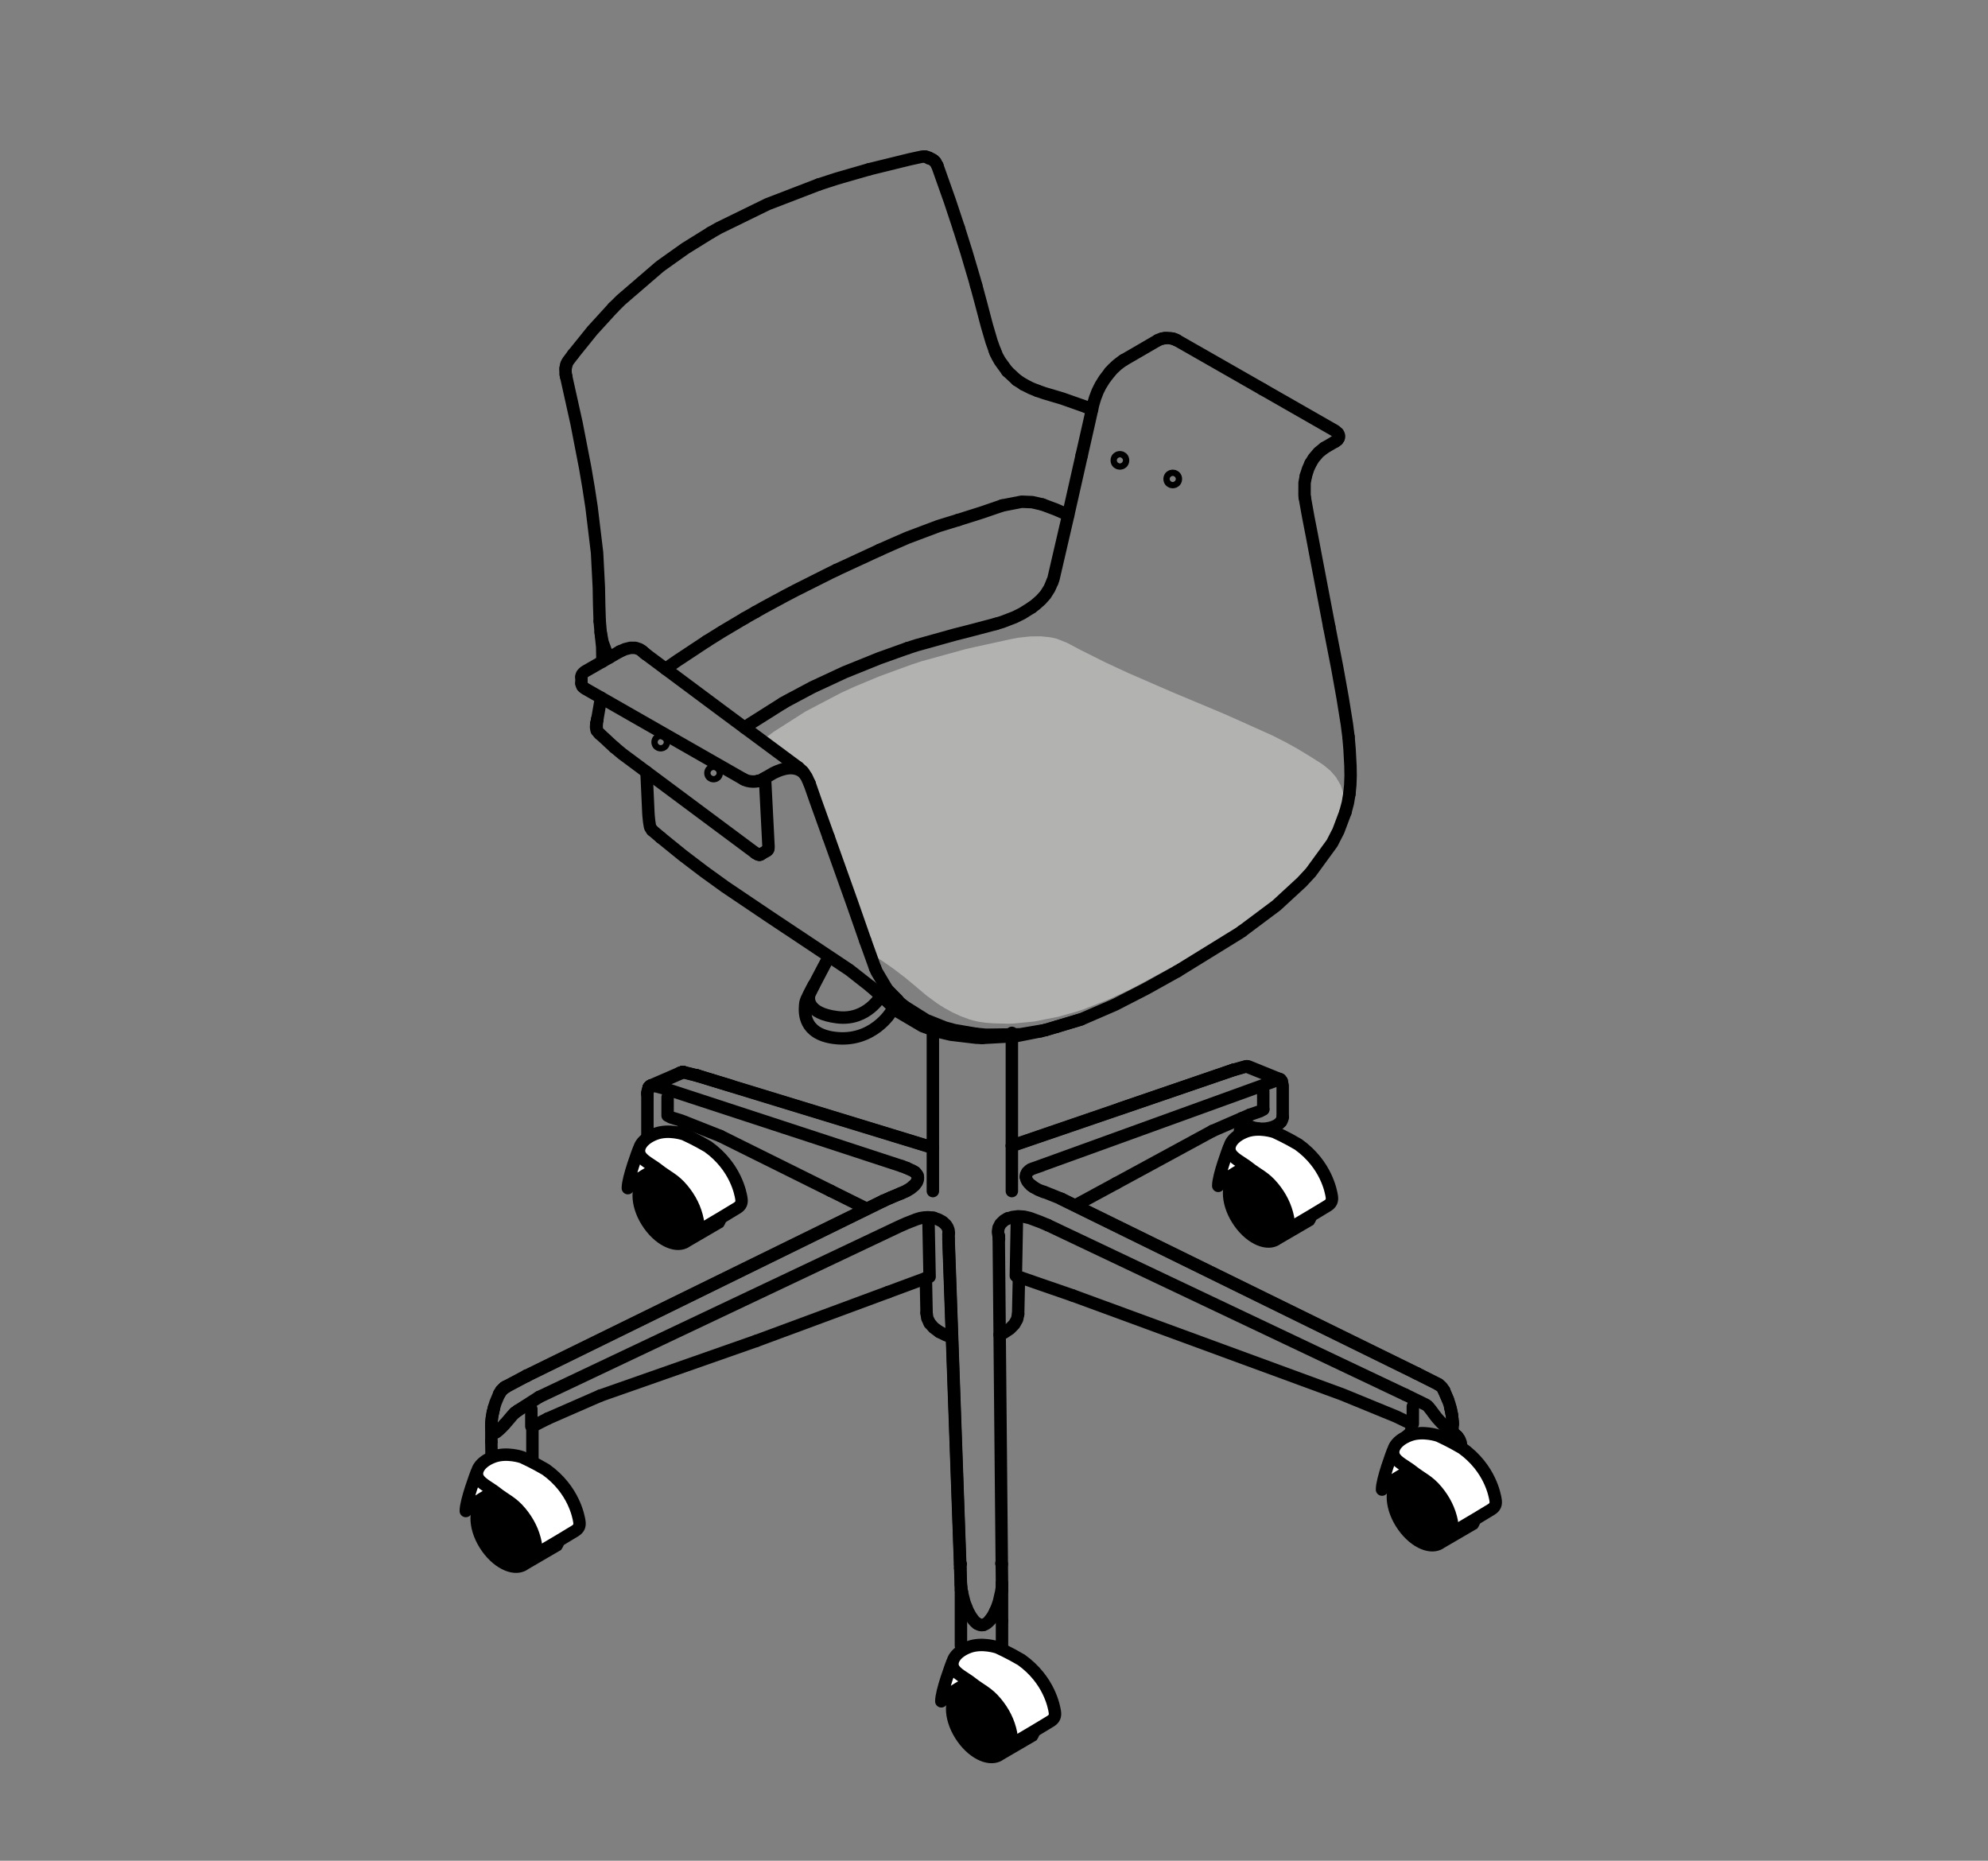 <?xml version="1.0" encoding="UTF-8"?>
<svg xmlns="http://www.w3.org/2000/svg" id="Ebene_3" data-name="Ebene 3" viewBox="0 0 479.7 448.93">
  <rect x="0" y="0" width="479.7" height="448.93" fill="#808080" stroke="none"/>
  <defs>
    <style>
      .cls-1 {
        fill: #fff;
      }

      .cls-1, .cls-2 {
        stroke: #000;
        stroke-linecap: round;
        stroke-linejoin: round;
        stroke-width: 3px;
      }

      .cls-3 {
        fill: #b2b2b1;
      }

      .cls-2, .cls-4 {
        fill: none;
      }
    </style>
  </defs>
  <path class="cls-3" d="M209.81,229.81s-11.45-32.11-12.95-36.43-1.21-5.99-5.85-9.42-7.14-5.28-7.14-5.28l.34-.29,2.56-1.89,7.61-4.85,8.54-4.48,3.34-1.53,6.02-2.5,7.61-2.78,2.45-.81,10.62-2.93,.31-.07,1.84-.42,8.57-1.88,.19-.04,1.98-.37,2.85-.3h.13s2.3-.02,2.3-.02l2.34,.24,1.42,.31,2.65,1.05,.82,.44,2.42,1.28,5.88,2.94,1.23,.57,4.25,1.98,10.54,4.58,11.88,4.98,.61,.26,.98,.42,10.79,4.84,3.36,1.7,2.8,1.56,3.34,2.03,2.44,1.55,.63,.44,.21,.18,1.32,1.1,1.3,1.49,1.15,1.95,.72,2.12,.23,1.57v.28s-.1,2.18-.1,2.18l-.33,1.47-.4,1.13-.04,.1-.16,.36-2.25,4.12-.09,.13-.59,.88-2.92,3.81-4.9,5.18-3.24,2.94-1.53,1.29-10.6,7.67-10.13,6.28-.61,.35-1,.57-12.48,6.7-5.65,2.63-5.72,2.25-.86,.29-1.14,.38-4.28,1.2-5.88,1.17-4.49,.44-.59,.06-1.26,.03-3.47-.09-1.93-.15-.43-.06-1.32-.19-1.35-.32-.84-.25-2.13-.79-1.88-.87-1.6-.88-.24-.13-1-.61-.91-.59-2.53-1.86-1.04-.87-1.64-1.39-.89-.74-.16-.14-.48-.4-1.26-1.02-2.43-1.85-2.81-1.97-3.08-2"></path>
  <g>
    <line class="cls-2" x1="299.2" y1="272.8" x2="299.27" y2="272.91"></line>
    <polyline class="cls-2" points="309.51 269.54 309.4 270.09 309.1 270.63"></polyline>
    <polyline class="cls-2" points="309.51 269.54 309.51 261.95 309.5 261.87 309.29 260.95"></polyline>
    <polyline class="cls-2" points="299.94 270.51 299.68 269.97 299.65 269.79"></polyline>
    <polyline class="cls-2" points="300.98 271.46 300.38 271.02 299.94 270.51"></polyline>
    <polyline class="cls-2" points="309.1 270.63 308.62 271.12 307.99 271.54 307.22 271.89 306.36 272.14 305.42 272.3 304.45 272.34 303.49 272.27"></polyline>
    <line class="cls-2" x1="156.22" y1="264" x2="156.22" y2="275.74"></line>
    <polyline class="cls-2" points="300.98 271.46 301.72 271.82 302.56 272.1 303.49 272.27"></polyline>
    <polyline class="cls-2" points="308.89 260.4 301.36 257.34 301.16 257.29 301.03 257.26"></polyline>
    <polyline class="cls-2" points="300.87 257.25 300.77 257.25 300.62 257.27 297.57 258.13 244.16 276.42"></polyline>
    <polyline class="cls-2" points="308.45 260.51 308.36 260.39 308.26 260.32 300.74 257.29 297.69 258.15"></polyline>
    <polyline class="cls-2" points="165.01 258.68 164.89 258.7 164.74 258.68 164.59 258.68 164.1 258.84"></polyline>
    <polyline class="cls-2" points="164.1 258.84 157 261.92 156.8 262.05 156.57 262.33"></polyline>
    <polyline class="cls-2" points="164.1 258.84 164.45 258.71 164.59 258.68"></polyline>
    <polyline class="cls-2" points="156.22 264 156.23 263.55 156.51 262.65"></polyline>
    <polyline class="cls-2" points="164.82 258.69 164.79 258.67 164.68 258.66 164.59 258.68"></polyline>
    <polygon class="cls-2" points="164.73 258.66 164.79 258.67 164.86 258.7 164.73 258.66"></polygon>
    <polyline class="cls-2" points="164.68 258.66 164.75 258.66 164.85 258.66"></polyline>
    <polyline class="cls-2" points="308.31 260.36 309.11 260.68 308.89 260.4 308.53 260.29"></polyline>
    <polyline class="cls-2" points="168.24 259.48 168.21 259.48 165.01 258.68 164.85 258.66"></polyline>
    <line class="cls-2" x1="304.82" y1="263.27" x2="304.82" y2="267.66"></line>
    <polyline class="cls-2" points="301.57 268.96 304.03 268.11 304.82 267.66"></polyline>
    <polyline class="cls-2" points="168.21 259.48 168.09 259.5 164.89 258.7 157.57 261.89 157.42 261.87 157.28 261.87 157 261.92"></polyline>
    <polyline class="cls-2" points="309.2 260.75 309.03 260.52 308.99 260.46 308.89 260.4"></polyline>
    <polyline class="cls-2" points="309.2 260.75 309.27 260.84 309.29 260.95 309.28 261.06"></polyline>
    <polyline class="cls-2" points="156.23 263.55 156.23 263.46 156.51 262.43"></polyline>
    <polyline class="cls-2" points="157.52 261.88 156.66 262.27 156.57 262.58"></polyline>
    <polyline class="cls-2" points="308.61 260.34 308.53 260.29 308.4 260.3 308.26 260.32"></polyline>
    <polyline class="cls-2" points="161.09 264.72 161.09 269.16 161.9 269.59 164.45 270.38 173.8 274.08"></polyline>
    <polyline class="cls-2" points="156.57 262.33 156.66 262.27 156.8 262.06 157 261.92"></polyline>
    <polyline class="cls-2" points="156.57 262.33 156.51 262.43 156.49 262.54 156.51 262.65"></polyline>
    <polyline class="cls-2" points="308.45 260.51 248.87 282.07 249.24 281.92 251.35 281.2"></polyline>
    <polyline class="cls-2" points="244.16 276.47 297.69 258.15 297.57 258.13 297.46 258.16"></polyline>
    <line class="cls-2" x1="297.46" y1="258.16" x2="270.11" y2="267.53"></line>
    <line class="cls-2" x1="297.57" y1="258.13" x2="297.54" y2="258.14"></line>
    <line class="cls-2" x1="292.59" y1="272.85" x2="301.57" y2="268.96"></line>
    <line class="cls-2" x1="157.16" y1="261.97" x2="157.28" y2="261.87"></line>
    <line class="cls-2" x1="168.21" y1="259.48" x2="168.32" y2="259.51"></line>
    <line class="cls-2" x1="168.32" y1="259.51" x2="176.48" y2="262"></line>
    <line class="cls-2" x1="225.1" y1="276.88" x2="168.21" y2="259.48"></line>
    <polyline class="cls-2" points="157.47 261.96 157.57 261.89 160.69 262.72 217.61 281.36"></polyline>
    <line class="cls-2" x1="225.1" y1="276.93" x2="168.09" y2="259.5"></line>
    <line class="cls-2" x1="292.59" y1="272.85" x2="269.33" y2="285.48"></line>
    <line class="cls-2" x1="200.45" y1="287.31" x2="173.8" y2="274.08"></line>
    <line class="cls-2" x1="269.33" y1="285.48" x2="259.5" y2="290.81"></line>
    <line class="cls-2" x1="209.18" y1="291.65" x2="200.45" y2="287.31"></line>
    <line class="cls-2" x1="223.58" y1="316.78" x2="223.41" y2="308.37"></line>
    <polyline class="cls-2" points="224.33 319.24 223.75 318.03 223.58 316.78"></polyline>
    <line class="cls-2" x1="245.68" y1="317.05" x2="245.87" y2="308.08"></line>
    <polyline class="cls-2" points="241.2 322.01 242.28 321.52 243.69 320.58 244.75 319.49 245.43 318.29 245.68 317.05"></polyline>
    <polyline class="cls-2" points="224.33 319.24 225.31 320.35 226.65 321.33"></polyline>
    <polyline class="cls-2" points="226.65 321.33 228.3 322.15 229.66 322.59"></polyline>
    <line class="cls-2" x1="218.79" y1="281.8" x2="217.61" y2="281.36"></line>
    <polyline class="cls-2" points="220.78 282.81 220.3 282.5 218.79 281.8"></polyline>
    <polyline class="cls-2" points="245.36 295.29 245.12 307.82 258.79 312.54"></polyline>
    <polyline class="cls-2" points="224.06 295.51 224.31 308.04 214.32 311.74"></polyline>
    <polyline class="cls-2" points="248.61 282.21 248.36 282.37 247.87 282.84 247.59 283.4 247.54 283.97"></polyline>
    <polyline class="cls-2" points="221.4 283.62 221.15 283.19 220.78 282.81"></polyline>
    <line class="cls-2" x1="214.32" y1="311.74" x2="182.47" y2="323.53"></line>
    <polyline class="cls-2" points="221.4 283.62 221.5 284.09 221.46 284.64 221.24 285.21 220.72 285.94 219.8 286.72 218.7 287.38 217.43 287.93 217.39 287.89 217.36 287.89"></polyline>
    <polyline class="cls-2" points="248.81 285.99 248.32 285.53 247.94 285.06 247.68 284.57 247.54 283.97"></polyline>
    <line class="cls-2" x1="221.16" y1="285.16" x2="221.16" y2="285.22"></line>
    <polyline class="cls-2" points="340.1 345.94 340.25 345.84 340.59 345.63"></polyline>
    <polyline class="cls-2" points="338.87 347.72 339.14 347.04 339.62 346.41 340.28 345.83 340.59 345.65"></polyline>
    <polyline class="cls-2" points="351.63 346.56 350.95 345.96 350.8 345.86 350.5 345.67"></polyline>
    <polyline class="cls-2" points="338.92 347.2 339.41 346.54 340.1 345.94"></polyline>
    <polyline class="cls-2" points="350.5 345.68 350.77 345.85 351.43 346.43"></polyline>
    <line class="cls-2" x1="249.07" y1="286.14" x2="249.4" y2="286.41"></line>
    <polyline class="cls-2" points="220.46 286.02 219.64 286.72 218.58 287.35 217.36 287.89 213.13 289.7 127.01 331.92"></polyline>
    <polyline class="cls-2" points="351.63 346.56 352.12 347.22 352.22 347.42 352.49 348.13 352.55 348.86 352.55 349.09 352.37 349.81 352.27 350.01"></polyline>
    <polyline class="cls-2" points="251.82 287.58 250.53 287.05 249.39 286.41 248.81 285.99"></polyline>
    <polyline class="cls-2" points="351.7 346.76 351.94 347.09 351.69 346.74 351.47 346.44"></polyline>
    <line class="cls-2" x1="351.47" y1="346.44" x2="351.68" y2="346.73"></line>
    <line class="cls-2" x1="182.47" y1="323.53" x2="144.85" y2="336.72"></line>
    <polyline class="cls-2" points="351.67 349.79 352.05 349.13 352.21 348.44 352.16 347.75 351.9 347.07 351.69 346.74 351.43 346.43"></polyline>
    <polyline class="cls-2" points="338.92 347.2 338.82 347.39 338.54 348.1 338.48 348.83"></polyline>
    <polyline class="cls-2" points="347.16 334.02 347.06 333.96 346.82 333.82 341.83 331.3 256.16 289.26 251.86 287.53"></polyline>
    <polyline class="cls-2" points="346.78 333.88 341.78 331.37 256.12 289.3 256.15 289.26 256.16 289.26"></polyline>
    <line class="cls-2" x1="339.84" y1="350.39" x2="339.82" y2="350.29"></line>
    <line class="cls-2" x1="351.19" y1="350.38" x2="351.19" y2="350.29"></line>
    <line class="cls-2" x1="339.83" y1="350.29" x2="339.85" y2="350.4"></line>
    <line class="cls-2" x1="217.43" y1="287.93" x2="215.03" y2="288.9"></line>
    <polyline class="cls-2" points="338.87 347.72 338.81 348.41 338.97 349.1 339.34 349.76"></polyline>
    <polyline class="cls-2" points="351.76 349.75 351.8 349.57 351.8 349.57"></polyline>
    <line class="cls-2" x1="339.28" y1="349.76" x2="339.24" y2="349.58"></line>
    <polyline class="cls-2" points="127.06 331.99 213.18 289.75 213.15 289.7 213.13 289.7"></polyline>
    <line class="cls-2" x1="213.18" y1="289.75" x2="215.03" y2="288.9"></line>
    <line class="cls-2" x1="225.1" y1="249.34" x2="225.1" y2="287.37"></line>
    <line class="cls-2" x1="244.16" y1="287.37" x2="244.16" y2="249.2"></line>
    <polyline class="cls-2" points="338.65 349.78 338.48 349.06 338.48 348.83"></polyline>
    <line class="cls-2" x1="350.88" y1="350.62" x2="350.95" y2="350.51"></line>
    <line class="cls-2" x1="340.15" y1="350.61" x2="340.07" y2="350.49"></line>
    <line class="cls-2" x1="340.59" y1="347.09" x2="340.59" y2="343.41"></line>
    <polyline class="cls-2" points="341.36 348.69 340.92 348.19 340.66 347.65 340.59 347.09"></polyline>
    <polyline class="cls-2" points="338.65 349.78 338.74 349.98 339.12 350.67 339.71 351.3"></polyline>
    <polyline class="cls-2" points="352.27 350.01 351.88 350.69 351.29 351.32 350.51 351.88"></polyline>
    <polyline class="cls-2" points="350.5 347.21 350.38 347.77 350.08 348.3 349.6 348.79 348.97 349.22"></polyline>
    <line class="cls-2" x1="350.5" y1="347.21" x2="350.5" y2="343.02"></line>
    <polyline class="cls-2" points="349.3 352.62 349.96 352.2 350.03 352.15 350.05 352.14"></polyline>
    <polyline class="cls-2" points="341.05 352.17 341.37 352.41 341.44 352.46 342.16 352.84 342.98 353.13"></polyline>
    <polyline class="cls-2" points="349.31 352.48 349.15 352.59 348.41 352.92"></polyline>
    <polyline class="cls-2" points="343.95 353.28 343.09 353.07 342.3 352.79 341.68 352.47"></polyline>
    <polyline class="cls-2" points="349.3 352.62 348.54 352.96 347.68 353.23 346.76 353.4 345.8 353.48 344.83 353.46"></polyline>
    <polyline class="cls-2" points="339.34 349.76 339.9 350.38 340.65 350.92 341.55 351.38 342.58 351.74 343.7 351.98"></polyline>
    <polyline class="cls-2" points="348.4 351.75 349.43 351.39 350.34 350.94 351.1 350.4 351.67 349.79"></polyline>
    <polyline class="cls-2" points="348.41 352.92 347.59 353.17 346.71 353.33"></polyline>
    <polyline class="cls-2" points="341.77 352.5 342.07 352.65 342.91 352.96 343.84 353.18 344.81 353.29 345.81 353.32"></polyline>
    <polyline class="cls-2" points="345.81 353.32 346.79 353.24 347.74 353.06 348.62 352.79 349.28 352.49"></polyline>
    <polyline class="cls-2" points="339.71 351.3 340.48 351.86 340.62 351.96"></polyline>
    <polyline class="cls-2" points="342.98 353.13 343.88 353.34 344.83 353.46"></polyline>
    <polyline class="cls-2" points="346.71 353.33 345.79 353.41 344.86 353.39 343.95 353.28"></polyline>
    <polyline class="cls-2" points="344.47 349.95 343.55 349.77 342.7 349.5 341.96 349.13 341.36 348.69"></polyline>
    <polyline class="cls-2" points="342.56 352.78 341.52 352.42 340.62 351.96"></polyline>
    <polyline class="cls-2" points="350.51 351.88 350.38 351.97 349.46 352.43 348.42 352.79"></polyline>
    <polyline class="cls-2" points="349.95 339.64 350.05 340 350.3 341.19"></polyline>
    <polyline class="cls-2" points="350.49 343.61 350.5 343.02 350.46 342.41 350.3 341.19"></polyline>
    <polyline class="cls-2" points="348.45 335.5 349.39 337.69 349.77 338.83 350.08 340.01 350.31 341.19 350.46 342.4 350.5 343.02 350.5 343.38 350.49 343.61"></polyline>
    <polyline class="cls-2" points="350.49 343.61 350.43 344.16 350.36 344.41 350.28 344.61"></polyline>
    <polyline class="cls-2" points="350.49 343.61 350.47 343.85 350.43 344.16"></polyline>
    <polyline class="cls-2" points="348.97 349.22 348.21 349.56 347.34 349.82 346.4 349.97 345.44 350.01 344.47 349.95"></polyline>
    <polyline class="cls-2" points="349.37 337.73 348.43 335.57 348.46 335.53 348.45 335.5 348.4 335.49 348.38 335.49"></polyline>
    <polyline class="cls-2" points="118.56 347.79 118.64 353.35 118.9 353.89 119.34 354.39"></polyline>
    <polyline class="cls-2" points="118.61 344.62 118.59 344.42 118.57 343.93 118.56 343.83 118.56 347.79"></polyline>
    <polyline class="cls-2" points="350.19 344.64 350.06 344.73 350.38 344.22 350.19 344.64 350.29 344.46"></polyline>
    <polyline class="cls-2" points="348.45 335.5 347.96 334.74 347.64 334.41 347.26 334.1 347.2 334.05 347.16 334.02"></polyline>
    <line class="cls-2" x1="132.17" y1="342.26" x2="144.85" y2="336.72"></line>
    <line class="cls-2" x1="252.81" y1="295.57" x2="339.07" y2="336.49"></line>
    <polyline class="cls-2" points="128.47 352.91 128.36 353.47 128.06 354"></polyline>
    <line class="cls-2" x1="128.47" y1="344.02" x2="128.47" y2="352.91"></line>
    <line class="cls-2" x1="347.19" y1="334.14" x2="347.19" y2="334.14"></line>
    <polyline class="cls-2" points="341.83 331.3 341.81 331.31 341.78 331.37"></polyline>
    <polyline class="cls-2" points="349.55 344.81 349.81 344.89 350.07 344.85 350.18 344.75 350.28 344.61"></polyline>
    <polyline class="cls-2" points="342.56 352.78 343.69 353.02 344.89 353.15 346.1 353.15 347.29 353.03 348.42 352.79"></polyline>
    <polyline class="cls-2" points="348.4 351.75 347.28 351.99 346.09 352.11 344.89 352.11 343.7 351.98"></polyline>
    <polyline class="cls-2" points="340.91 339.33 340.91 343.51 339.93 343.22 336.87 341.75 323.99 336.47 258.79 312.54"></polyline>
    <polyline class="cls-2" points="125.32 355.52 126.19 355.26 126.95 354.92 127.58 354.49 128.06 354"></polyline>
    <polyline class="cls-2" points="349.55 344.81 349.28 344.65 348.72 344.19"></polyline>
    <polyline class="cls-2" points="125.32 355.52 124.38 355.67 123.41 355.71 122.45 355.64 121.52 355.47 120.68 355.19 119.94 354.83 119.34 354.39"></polyline>
    <polyline class="cls-2" points="118.56 343.83 118.58 343.22 118.71 342 118.93 340.8 119.08 340.23"></polyline>
    <polyline class="cls-2" points="118.56 343.83 118.58 343.22 118.7 342 118.91 340.8"></polyline>
    <line class="cls-2" x1="118.91" y1="340.8" x2="119.2" y2="339.63"></line>
    <polyline class="cls-2" points="118.56 343.83 118.59 344.42 118.67 344.98 118.74 345.21 118.84 345.41 118.95 345.55"></polyline>
    <polyline class="cls-2" points="119.2 339.63 119.55 338.47 120.47 336.26 120.95 335.49"></polyline>
    <line class="cls-2" x1="118.61" y1="344.62" x2="118.67" y2="344.98"></line>
    <polyline class="cls-2" points="132.17 342.26 129.17 343.79 128.21 344.11 128.21 339.97"></polyline>
    <path class="cls-2" d="M348.72,344.19l-.58-.57-.61-.64-.63-.7c-1.06-1.2-2.07-2.98-2.79-3.34l-5.03-2.46"></path>
    <polyline class="cls-2" points="120.55 336.25 120.51 336.24 120.47 336.26 120.47 336.28 120.5 336.33 120.99 335.56 121.65 334.91"></polyline>
    <polyline class="cls-2" points="127.01 331.92 122.07 334.54 121.84 334.68 121.73 334.76"></polyline>
    <polyline class="cls-2" points="127.01 331.92 127.02 331.93 127.06 331.99"></polyline>
    <polyline class="cls-2" points="243.06 294.02 244.3 293.63 245.67 293.46 247.09 293.55 248.49 293.88 250.92 294.78 252.81 295.57"></polyline>
    <polyline class="cls-2" points="122.11 334.61 122.09 334.58 122.07 334.54"></polyline>
    <polyline class="cls-2" points="121.63 334.86 121.64 334.83 121.68 334.83 121.69 334.88"></polyline>
    <polyline class="cls-2" points="120.95 335.49 120.96 335.49 121.26 335.15 121.27 335.15 121.64 334.83"></polyline>
    <polyline class="cls-2" points="121.63 334.86 121.65 334.91 121.88 334.76 122.12 334.61 122.08 334.55 122.07 334.54"></polyline>
    <polyline class="cls-2" points="121.73 334.76 121.69 334.79 121.67 334.8 121.64 334.83"></polyline>
    <line class="cls-2" x1="127.06" y1="331.99" x2="122.12" y2="334.61"></line>
    <polyline class="cls-2" points="225.35 293.82 223.96 293.69 222.99 293.74 222.05 293.9 221.15 294.17 218.74 295.11 216.88 295.94 130.09 337.05"></polyline>
    <polyline class="cls-2" points="118.95 345.55 119.07 345.64 119.34 345.67 119.62 345.59"></polyline>
    <polyline class="cls-2" points="228.96 297.43 228.87 296.75 228.63 296.12 228.25 295.52 227.43 294.76 226.36 294.19 225.1 293.82"></polyline>
    <polyline class="cls-2" points="243.23 293.92 242.26 294.47 241.42 295.29 240.95 296.2 240.8 297.21 241.06 298.89"></polyline>
    <polyline class="cls-2" points="119.62 345.59 119.91 345.42 120.48 344.95 121.08 344.37 121.69 343.71"></polyline>
    <line class="cls-2" x1="228.86" y1="298.99" x2="228.86" y2="297.69"></line>
    <polyline class="cls-2" points="228.86 298.99 228.96 302.03 231.7 378.36"></polyline>
    <polyline class="cls-2" points="228.86 297.69 228.98 301.2 231.71 377.47 231.74 377.39 231.83 377.31"></polyline>
    <polyline class="cls-2" points="124.24 340.85 123.67 341.42 122.33 343 121.69 343.71"></polyline>
    <line class="cls-2" x1="124.94" y1="340.34" x2="124.24" y2="340.85"></line>
    <line class="cls-2" x1="124.94" y1="340.34" x2="130.09" y2="337.05"></line>
    <polyline class="cls-2" points="241.62 377.21 241.7 377.28 241.73 377.37 241.02 301.08 241 298.75 241.05 298.23"></polyline>
    <line class="cls-2" x1="241.79" y1="391.11" x2="241.78" y2="391.1"></line>
    <line class="cls-2" x1="231.87" y1="383.58" x2="231.87" y2="397.05"></line>
    <line class="cls-2" x1="241.78" y1="383.77" x2="241.78" y2="397.18"></line>
    <line class="cls-2" x1="231.87" y1="383.58" x2="231.7" y2="378.36"></line>
    <polyline class="cls-2" points="241.73 377.37 241.78 382.42 241.78 383.77"></polyline>
    <polyline class="cls-2" points="231.71 377.47 231.86 382.08 231.87 382.3"></polyline>
    <line class="cls-2" x1="241.77" y1="382.54" x2="241.76" y2="381.94"></line>
    <line class="cls-2" x1="231.92" y1="382.89" x2="231.92" y2="382.93"></line>
    <polyline class="cls-2" points="238.93 390.81 238.53 391.26 238.07 391.66 237.53 391.96 237.23 392.05"></polyline>
    <polyline class="cls-2" points="237.23 392.05 236.92 392.09 236.6 392.06 236.3 391.98 235.76 391.69"></polyline>
    <polyline class="cls-2" points="235.76 391.69 235.29 391.3 234.88 390.85 234.19 389.87 233.61 388.82 233.12 387.71"></polyline>
    <polyline class="cls-2" points="240.17 388.74 239.61 389.81 238.93 390.81"></polyline>
    <polyline class="cls-2" points="241.71 383.25 241.58 384.11 241.03 386.48 240.64 387.63 240.17 388.74"></polyline>
    <polyline class="cls-2" points="232.11 384.21 231.97 383.35 231.87 382.52 231.87 382.3"></polyline>
    <polyline class="cls-2" points="233.12 387.71 232.71 386.57 232.11 384.21 232.16 384.21"></polyline>
  </g>
  <g>
    <polyline class="cls-2" points="248.97 146.55 246.66 148 244.81 148.92 241.81 150.07 240.32 150.52"></polyline>
    <polyline class="cls-2" points="218.96 156.39 221.12 155.69 230.38 153.11 234.34 152.1 240.32 150.52"></polyline>
    <polyline class="cls-2" points="212.23 132.7 214.81 131.55 218.96 129.74 226.46 126.92 231.23 125.45"></polyline>
    <polyline class="cls-2" points="241.84 121.96 237.23 123.55 235.89 123.98 231.23 125.45"></polyline>
    <polyline class="cls-2" points="253.93 140.37 253.22 141.98 252.26 143.5 251.15 144.74 249.87 145.87 248.97 146.55"></polyline>
    <polyline class="cls-2" points="241.84 121.96 246.51 121.05 249.07 121.15 251.54 121.72"></polyline>
    <polyline class="cls-2" points="261.01 109.86 257.5 125.41 254.21 139.6 253.93 140.37"></polyline>
    <polyline class="cls-2" points="188.88 169.66 189.95 169.05 196.05 165.8 203.81 162.19 212.13 158.83 218.96 156.39"></polyline>
    <line class="cls-2" x1="212.23" y1="132.7" x2="201.83" y2="137.51"></line>
    <polyline class="cls-2" points="251.54 121.72 254.79 122.94 257.76 124.24"></polyline>
    <polyline class="cls-2" points="182.31 147.66 184.08 146.66 189.42 143.77 192.04 142.4 200.27 138.27 201.83 137.51"></polyline>
    <polyline class="cls-2" points="246.98 92.75 248.77 93.66 250.31 94.28"></polyline>
    <polyline class="cls-2" points="262.16 98.21 256.29 96.14 252.04 94.88 250.31 94.28"></polyline>
    <polyline class="cls-2" points="179.7 175.59 180.96 174.66 188.88 169.66"></polyline>
    <line class="cls-2" x1="246.98" y1="92.75" x2="245.35" y2="91.69"></line>
    <line class="cls-2" x1="245.35" y1="91.69" x2="243.04" y2="89.54"></line>
    <polyline class="cls-2" points="179.64 149.18 180.6 148.63 182.31 147.66"></polyline>
    <polyline class="cls-2" points="240.04 84.57 240.62 85.94 241.27 87.09 243.04 89.54"></polyline>
    <polyline class="cls-2" points="283.94 82.08 283.11 81.74 282.4 81.6 281.66 81.55 281.03 81.59"></polyline>
    <line class="cls-2" x1="280.42" y1="81.69" x2="281.03" y2="81.59"></line>
    <polyline class="cls-2" points="267.84 89.75 266.46 91.56 265.54 93.05 264.85 94.44 264.23 96.06 263.77 97.62 262.83 101.82 261.01 109.86"></polyline>
    <polyline class="cls-2" points="280.42 81.69 279.86 81.87 279.37 82.1"></polyline>
    <polyline class="cls-2" points="283.11 81.74 283.55 81.9 283.94 82.08 304.68 93.93"></polyline>
    <polyline class="cls-2" points="271.1 86.9 274.49 84.94 279.37 82.1"></polyline>
    <polyline class="cls-2" points="179.64 149.18 174.23 152.39 170.56 154.68"></polyline>
    <line class="cls-2" x1="263.51" y1="98.8" x2="262.16" y2="98.21"></line>
    <polyline class="cls-2" points="235.54 68.83 236.74 73.27 238.13 78.55 239.26 82.4 240.26 85.2"></polyline>
    <polyline class="cls-2" points="267.84 89.75 268.53 89 269.59 88.01 270.68 87.18 271.1 86.9"></polyline>
    <polyline class="cls-2" points="160.64 161.41 161.99 160.39 163.48 159.36 170.56 154.68"></polyline>
    <polyline class="cls-2" points="235.54 68.83 235.11 67.29 233.19 60.8 231.36 55"></polyline>
    <polyline class="cls-2" points="323.02 105.67 323.11 105.21 323.03 104.86 322.85 104.52 322.16 103.93 304.68 93.93"></polyline>
    <line class="cls-2" x1="225.69" y1="39.09" x2="226.17" y2="39.94"></line>
    <polyline class="cls-2" points="231.36 55 229.21 48.52 226.17 39.94"></polyline>
    <polyline class="cls-2" points="320.74 151.2 322.68 161.15 323.97 168.34 325 174.71 325.39 177.77"></polyline>
    <polyline class="cls-2" points="325.61 191.52 325.82 189.38 325.9 187.1 325.86 184.76 325.64 180.67 325.39 177.77"></polyline>
    <polyline class="cls-2" points="224.2 38.09 223.74 37.89 223.26 37.78"></polyline>
    <line class="cls-2" x1="224.2" y1="38.09" x2="224.96" y2="38.48"></line>
    <polyline class="cls-2" points="209.73 40.84 219.54 38.43 222.34 37.82 222.8 37.76 223.26 37.78"></polyline>
    <line class="cls-2" x1="225.35" y1="38.75" x2="225.69" y2="39.09"></line>
    <polyline class="cls-2" points="225.35 38.75 224.96 38.48 224.54 38.3 224.1 38.19"></polyline>
    <polyline class="cls-2" points="324.64 195.97 325.24 193.7 325.61 191.52"></polyline>
    <polyline class="cls-2" points="320.74 151.2 317.45 133.95 316.6 129.43 315.67 124.67 314.83 119.98"></polyline>
    <line class="cls-2" x1="319.52" y1="108.09" x2="322.14" y2="106.56"></line>
    <polyline class="cls-2" points="299.7 224.67 308.01 218.45 314.12 212.82 316.29 210.48 321.43 203.43 322.95 200.47 324.64 195.97"></polyline>
    <line class="cls-2" x1="323.02" y1="105.67" x2="322.74" y2="106.11"></line>
    <polyline class="cls-2" points="209.73 40.84 201.9 43.1 197.56 44.51"></polyline>
    <polyline class="cls-2" points="322.74 106.11 322.47 106.35 322.14 106.56"></polyline>
    <polyline class="cls-2" points="316.23 111.81 316.99 110.57 318.18 109.17 319.52 108.09"></polyline>
    <polyline class="cls-2" points="171.5 56.12 173.43 55.02 185.21 49.26 197.56 44.51"></polyline>
    <polyline class="cls-2" points="315.11 114.8 314.79 116.48 314.78 119.45 314.83 119.98"></polyline>
    <polyline class="cls-2" points="316.23 111.81 315.62 113.18 315.11 114.8"></polyline>
    <polyline class="cls-2" points="143.9 174.52 143.82 175.44 144 176.23 144.56 176.95 144.79 177.13"></polyline>
    <line class="cls-2" x1="144.15" y1="173.4" x2="143.9" y2="174.52"></line>
    <polyline class="cls-2" points="144 176.23 143.97 174.95 144.1 173.71"></polyline>
    <polyline class="cls-2" points="144.1 173.71 144.99 168.59 145.01 168.33"></polyline>
    <line class="cls-2" x1="157.37" y1="200.32" x2="159.43" y2="202.07"></line>
    <polyline class="cls-2" points="156 186.25 156.46 196.25 156.5 196.83 156.64 198.19 156.81 199.26 156.91 199.64 157.37 200.32"></polyline>
    <polyline class="cls-2" points="159.43 202.07 164.73 206.37 169.91 210.31 174.98 213.97 185.07 220.77 204.95 234.01 210.1 238.05"></polyline>
    <polyline class="cls-2" points="284.07 234.36 298.94 225.19 299.7 224.67"></polyline>
    <polyline class="cls-2" points="147.98 74.22 149.87 72.35 159.06 64.44 159.63 64 165.36 59.93 171.5 56.12"></polyline>
    <polyline class="cls-2" points="148.25 180.31 146.71 178.9 146.37 178.57 144.79 177.13"></polyline>
    <polyline class="cls-2" points="148.25 180.31 150.13 181.88 182.29 205.81"></polyline>
    <polyline class="cls-2" points="145.37 159.6 145.31 156.08 144.94 152.55"></polyline>
    <polyline class="cls-2" points="284.07 234.36 276.58 238.53 269.07 242.39 260.87 245.94 252.23 248.52"></polyline>
    <polyline class="cls-2" points="144.71 149.89 144.58 145.99 144.5 141.72 144.07 133.35 142.74 122.34 142 117.54 141.2 112.84 139.12 102.12 136.62 90.88"></polyline>
    <polyline class="cls-2" points="144.71 149.89 144.94 152.55 145.39 154.93 146.37 157.59 147.02 158.64"></polyline>
    <polyline class="cls-2" points="147.98 74.22 142.93 79.75 138.31 85.48"></polyline>
    <line class="cls-2" x1="260.87" y1="245.94" x2="255.1" y2="247.68"></line>
    <polyline class="cls-2" points="255.1 247.68 252.23 248.52 251.09 248.81"></polyline>
    <polyline class="cls-2" points="251.09 248.81 245.27 249.96 236.99 250.42"></polyline>
    <polyline class="cls-2" points="138.31 85.48 137.07 87.13 136.86 87.48 136.69 87.9"></polyline>
    <polyline class="cls-2" points="252.23 248.52 246.15 249.55 237.85 249.66 235.44 249.42"></polyline>
    <polyline class="cls-2" points="136.69 87.9 136.57 88.34 136.49 88.82"></polyline>
    <polyline class="cls-2" points="136.52 90.38 136.47 89.86 136.45 89.33 136.49 88.82"></polyline>
    <line class="cls-2" x1="136.62" y1="90.88" x2="136.52" y2="90.38"></line>
    <line class="cls-2" x1="155.87" y1="157.85" x2="154.96" y2="157.08"></line>
    <polyline class="cls-2" points="149.54 157.19 150.87 156.61 152.15 156.3 153.32 156.31 154.32 156.64 154.96 157.08"></polyline>
    <polyline class="cls-2" points="155.39 157.5 174.5 171.73 192.6 185.14"></polyline>
    <polyline class="cls-2" points="182.96 206.17 182.64 206.03 182.29 205.81"></polyline>
    <polyline class="cls-2" points="236.99 250.42 235.54 250.36 229.49 249.64 226.16 248.86"></polyline>
    <line class="cls-2" x1="183.25" y1="206.22" x2="182.96" y2="206.17"></line>
    <polyline class="cls-2" points="183.25 206.22 183.5 206.17 183.69 206.03"></polyline>
    <polyline class="cls-2" points="185.35 204.91 185.21 205.13 185.02 205.27"></polyline>
    <line class="cls-2" x1="185.02" y1="205.27" x2="183.5" y2="206.17"></line>
    <polyline class="cls-2" points="185.35 204.91 185.43 204.6 185.44 204.23 184.62 188.2"></polyline>
    <polyline class="cls-2" points="218.19 242.78 223.49 246.11 228.02 247.92 230.3 248.54 235.44 249.42"></polyline>
    <path class="cls-2" d="M149.54,157.19l-3.56,2.06-4.74,2.72c-.21,.12-.79,.59-.88,.95l-.06,.37"></path>
    <line class="cls-2" x1="184.62" y1="188.2" x2="184.55" y2="187.72"></line>
    <line class="cls-2" x1="214.43" y1="241.92" x2="210.1" y2="238.05"></line>
    <polyline class="cls-2" points="226.16 248.86 222.62 247.58 216.96 244.25 215.49 243.06 212.7 240.07"></polyline>
    <line class="cls-2" x1="216.63" y1="241.3" x2="214.11" y2="238.77"></line>
    <polyline class="cls-2" points="211.17 233.57 211.54 234.43 214.11 238.77 215.32 240.18 216.51 241.37 218.19 242.78"></polyline>
    <line class="cls-2" x1="140.3" y1="164.87" x2="140.3" y2="163.29"></line>
    <polyline class="cls-2" points="140.56 165.58 140.37 165.23 140.3 164.87"></polyline>
    <polyline class="cls-2" points="140.56 165.58 140.85 165.9 141.25 166.18 179.48 188.03"></polyline>
    <line class="cls-2" x1="211.17" y1="233.57" x2="208.81" y2="227.01"></line>
    <polyline class="cls-2" points="208.81 227.01 205.59 217.79 199.92 201.9"></polyline>
    <polyline class="cls-2" points="182.99 188.43 182.98 188.42 182.99 188.43 182.98 188.42"></polyline>
    <polyline class="cls-2" points="179.48 188.03 179.89 188.22 180.34 188.38 181.04 188.52 181.77 188.57 182.32 188.54 182.85 188.46"></polyline>
    <polyline class="cls-2" points="195.35 189.06 196.86 193.38 198.43 197.75 199.92 201.9"></polyline>
    <polyline class="cls-2" points="192.6 185.14 193.69 186.11 194.62 187.47 195.35 189.06"></polyline>
    <path class="cls-2" d="M184.07,188l2.56-1.49,.32-.15c1.91-.92,4.83-1.84,7.01,.15"></path>
    <polyline class="cls-2" points="182.85 188.46 183.5 188.27 184.07 188"></polyline>
  </g>
  <circle class="cls-2" cx="270.23" cy="111.07" r=".76"></circle>
  <circle class="cls-2" cx="282.98" cy="115.56" r=".76"></circle>
  <circle class="cls-2" cx="159.43" cy="179.05" r=".76"></circle>
  <circle class="cls-2" cx="172.18" cy="186.51" r=".76"></circle>
  <path class="cls-2" d="M199.33,232.11c-1.92,3.66-3.44,6.52-3.94,7.62s-.72,4.77,6.61,5.69c7.34,.93,10.7-5.36,10.7-5.36"></path>
  <path class="cls-2" d="M196.35,237.67c-1.92,3.66-1.99,3.8-2.08,5-.12,1.67-.34,6.76,6.99,7.73,9.36,1.24,13.82-6.34,13.82-6.34"></path>
  <path d="M355.19,360.63c-2.22-2.6-5.51-1.61-8.09-.12-3-4.13-7.42-6.05-10.23-4.29-3.01,1.89-3.03,7.27-.04,12.04,2.98,4.76,7.6,7.07,10.85,5.64,.31-.13,.58-.3,.83-.48l7.94-4.63s2.89-3.31-1.26-8.18Z"></path>
  <path class="cls-1" d="M336.05,350.18s-2.59,6.76-2.57,9.21c1.29-1.76,6.93-4.71,6.93-4.71"></path>
  <path class="cls-1" d="M350.3,367.12c.18,.92,.26,2.59,1.52,1.86s7.13-4.22,8.04-4.81,1.19-1.21,1.01-2.32-1.31-7.62-8.08-12.47c-2.81-1.67-5.71-2.98-5.71-2.98,0,0-3.76-1.32-6.96-.1s-4.4,3.35-3.8,4.88,2.83,2.45,4.55,3.82c2.04,1.63,3.79,2.23,5.81,4.67,1.87,2.25,3.09,4.69,3.64,7.44Z"></path>
  <path d="M248.84,411.72c-2.22-2.6-5.51-1.61-8.09-.12-3-4.13-7.42-6.05-10.23-4.29-3.01,1.89-3.03,7.27-.04,12.04,2.98,4.76,7.6,7.07,10.85,5.64,.31-.13,.58-.3,.83-.48l7.94-4.63s2.89-3.31-1.26-8.18Z"></path>
  <path class="cls-1" d="M229.71,401.26s-2.59,6.76-2.57,9.21c1.29-1.76,6.93-4.71,6.93-4.71"></path>
  <path class="cls-1" d="M243.95,418.21c.18,.92,.26,2.59,1.52,1.86s7.13-4.22,8.04-4.81,1.19-1.21,1.01-2.32-1.31-7.62-8.08-12.47c-2.81-1.67-5.71-2.98-5.71-2.98,0,0-3.76-1.32-6.96-.1s-4.4,3.35-3.8,4.88,2.83,2.45,4.55,3.82c2.04,1.63,3.79,2.23,5.81,4.67,1.87,2.25,3.09,4.69,3.64,7.44Z"></path>
  <path d="M173.21,287.9c-2.22-2.6-5.51-1.61-8.09-.12-3-4.13-7.42-6.05-10.23-4.29-3.01,1.89-3.03,7.27-.04,12.04,2.98,4.76,7.6,7.07,10.85,5.64,.31-.13,.58-.3,.83-.48l7.94-4.63s2.89-3.31-1.26-8.18Z"></path>
  <path class="cls-1" d="M154.07,277.45s-2.59,6.76-2.57,9.21c1.29-1.76,6.93-4.71,6.93-4.71"></path>
  <path class="cls-1" d="M168.32,294.39c.18,.92,.26,2.59,1.52,1.86s7.13-4.22,8.04-4.81,1.19-1.21,1.01-2.32-1.31-7.62-8.08-12.47c-2.81-1.67-5.71-2.98-5.71-2.98,0,0-3.76-1.32-6.96-.1s-4.4,3.35-3.8,4.88,2.83,2.45,4.55,3.82c2.04,1.63,3.79,2.23,5.81,4.67,1.87,2.25,3.09,4.69,3.64,7.44Z"></path>
  <path d="M315.67,287.35c-2.22-2.6-5.51-1.61-8.09-.12-3-4.13-7.42-6.05-10.23-4.29-3.01,1.89-3.03,7.27-.04,12.04,2.98,4.76,7.6,7.07,10.85,5.64,.31-.13,.58-.3,.83-.48l7.94-4.63s2.89-3.31-1.26-8.18Z"></path>
  <path class="cls-1" d="M296.53,276.9s-2.59,6.76-2.57,9.21c1.29-1.76,6.93-4.71,6.93-4.71"></path>
  <path class="cls-1" d="M310.78,293.85c.18,.92,.26,2.59,1.52,1.86s7.13-4.22,8.04-4.81,1.19-1.21,1.01-2.32-1.31-7.62-8.08-12.47c-2.81-1.67-5.71-2.98-5.71-2.98,0,0-3.76-1.32-6.96-.1s-4.4,3.35-3.8,4.88,2.83,2.45,4.55,3.82c2.04,1.63,3.79,2.23,5.81,4.67,1.87,2.25,3.09,4.69,3.64,7.44Z"></path>
  <path d="M134.11,365.8c-2.22-2.6-5.51-1.61-8.09-.12-3-4.13-7.42-6.05-10.23-4.29-3.01,1.89-3.03,7.27-.04,12.04,2.98,4.76,7.6,7.07,10.85,5.64,.31-.13,.58-.3,.83-.48l7.94-4.63s2.89-3.31-1.26-8.18Z"></path>
  <path class="cls-1" d="M114.97,355.35s-2.59,6.76-2.57,9.21c1.29-1.76,6.93-4.71,6.93-4.71"></path>
  <path class="cls-1" d="M129.22,372.3c.18,.92,.26,2.59,1.52,1.86s7.13-4.22,8.04-4.81,1.19-1.21,1.01-2.32-1.31-7.62-8.08-12.47c-2.81-1.67-5.71-2.98-5.71-2.98,0,0-3.76-1.32-6.96-.1s-4.4,3.35-3.8,4.88,2.83,2.45,4.55,3.82c2.04,1.63,3.79,2.23,5.81,4.67,1.87,2.25,3.09,4.69,3.64,7.44Z"></path>
  <line class="cls-2" x1="165.01" y1="271.62" x2="165.01" y2="273.06"></line>
  <rect class="cls-4" width="479.7" height="448.93"></rect>
</svg>
